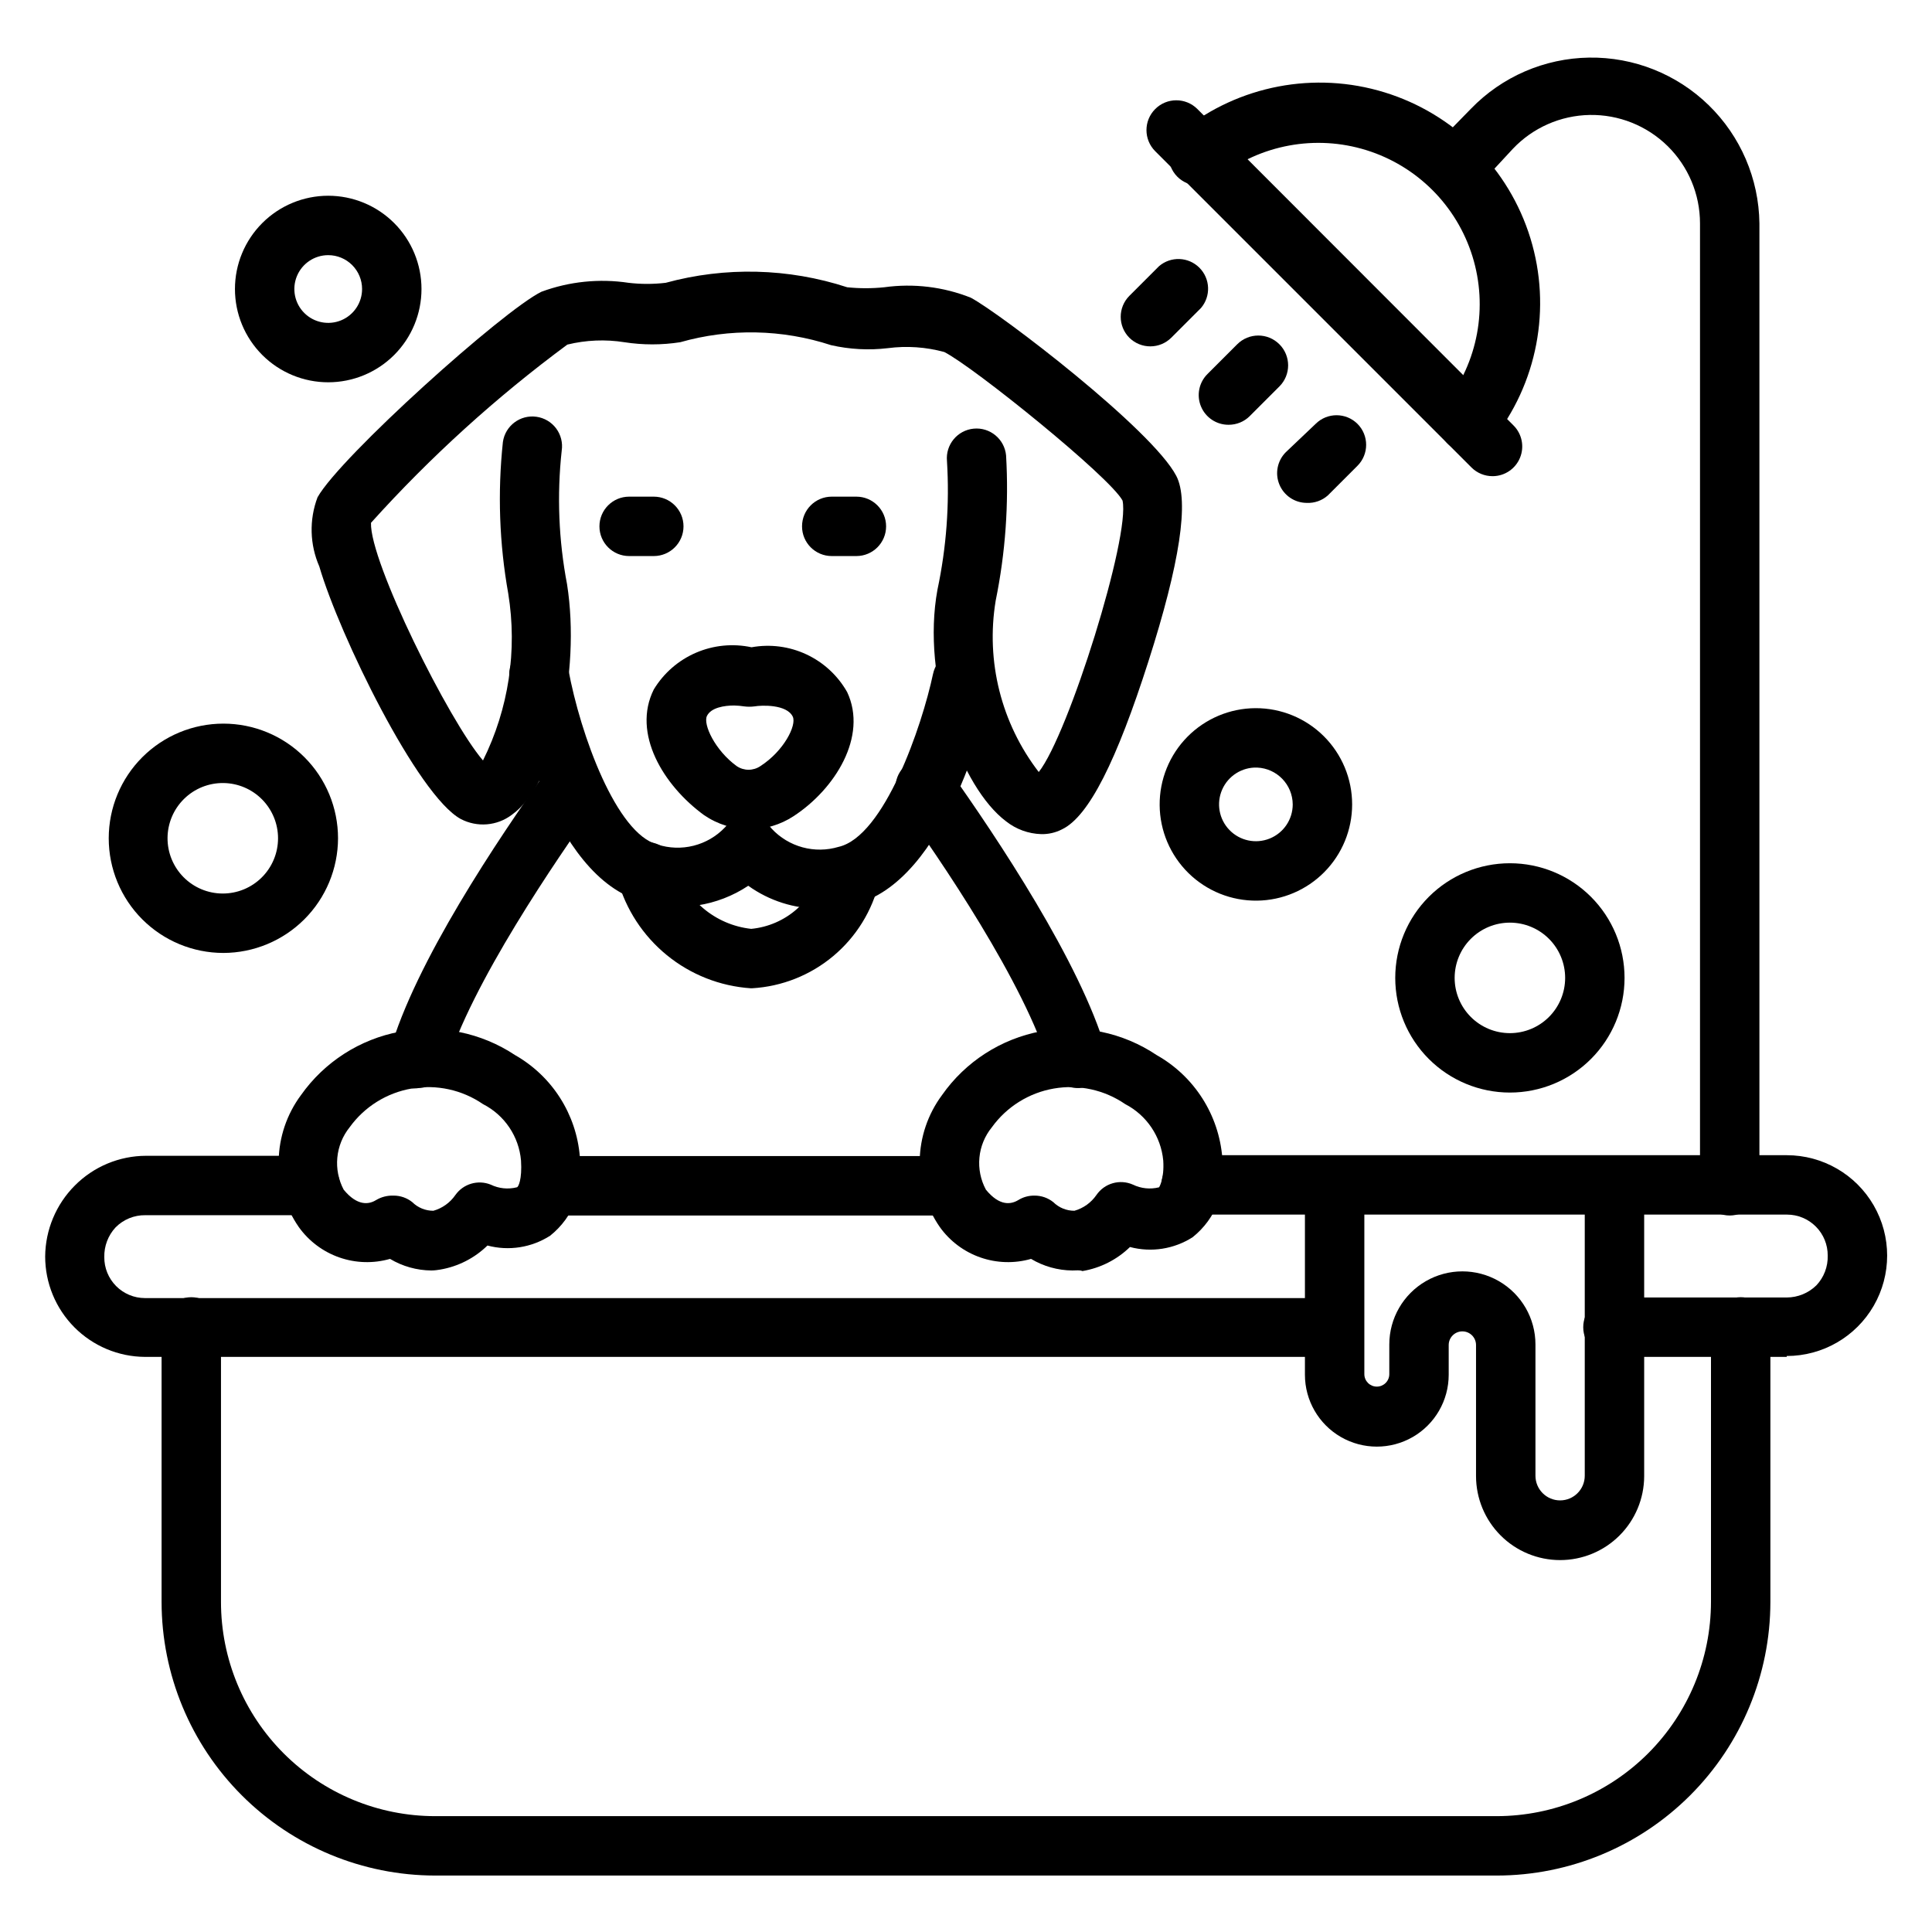 <?xml version="1.0" encoding="UTF-8"?>
<!-- Uploaded to: ICON Repo, www.svgrepo.com, Generator: ICON Repo Mixer Tools -->
<svg fill="#000000" width="800px" height="800px" version="1.1" viewBox="144 144 512 512" xmlns="http://www.w3.org/2000/svg">
 <g>
  <path d="m540.67 641.04h-281.35c-19.223-0.02-37.648-7.664-51.242-21.258-13.594-13.59-21.238-32.02-21.258-51.242v-72.895c0-4.348 3.523-7.871 7.871-7.871 4.348 0 7.871 3.523 7.871 7.871v72.895c0 15.051 5.981 29.488 16.625 40.133 10.645 10.645 25.082 16.625 40.133 16.625h281.35c15.047-0.023 29.469-6.008 40.109-16.648 10.641-10.641 16.625-25.062 16.648-40.109v-72.895c0-4.348 3.523-7.871 7.871-7.871 4.348 0 7.871 3.523 7.871 7.871v72.895c-0.02 19.223-7.664 37.652-21.258 51.242-13.59 13.594-32.02 21.238-51.242 21.258z"/>
  <path d="m343.32 405.9h-0.395c-8.141-0.555-15.906-3.625-22.223-8.789-6.316-5.16-10.875-12.156-13.043-20.023-1.152-4.195 1.316-8.531 5.512-9.68 4.195-1.152 8.527 1.312 9.68 5.508 1.254 4.574 3.852 8.664 7.461 11.738s8.059 4.992 12.77 5.504c4.5-0.43 8.75-2.281 12.129-5.277 3.383-3 5.723-6.996 6.688-11.414 1.434-3.809 5.535-5.898 9.461-4.816 3.926 1.086 6.379 4.984 5.652 8.988-1.832 7.707-6.098 14.621-12.168 19.711-6.066 5.09-13.617 8.09-21.523 8.551z"/>
  <path d="m419.91 365.05c-3.379-0.102-6.637-1.289-9.289-3.387-11.965-8.973-22.516-37.785-18.184-61.402v0.004c2.375-11.199 3.223-22.664 2.519-34.086-0.41-4.328 2.758-8.168 7.086-8.582 4.324-0.41 8.164 2.762 8.578 7.086 0.754 12.895-0.172 25.836-2.754 38.492-2.66 16.07 1.477 32.52 11.414 45.422 7.871-9.918 24.324-62.504 22.199-71.949-3.387-6.297-39.359-35.344-47.23-39.359h-0.004c-4.867-1.328-9.949-1.676-14.953-1.023-5.023 0.598-10.105 0.328-15.039-0.789-12.953-4.238-26.879-4.516-39.988-0.785-4.902 0.762-9.895 0.762-14.801 0-5.027-0.797-10.168-0.582-15.113 0.629-18.887 13.957-36.316 29.781-52.035 47.23-0.395 10.234 20.703 52.586 29.676 62.977h0.004c6.801-13.684 9.141-29.156 6.691-44.238-2.367-13.25-2.844-26.766-1.418-40.148 0.609-4.305 4.59-7.301 8.895-6.691 2.082 0.293 3.961 1.402 5.219 3.09 1.258 1.688 1.789 3.805 1.473 5.883-1.293 11.812-0.812 23.754 1.418 35.426 3.699 23.617-3.227 52.98-14.641 61.086-3.922 2.961-9.195 3.391-13.543 1.102-11.414-6.219-32.117-48.648-37.473-66.914l0.004 0.004c-2.547-5.82-2.715-12.402-0.473-18.344 6.062-10.785 49.277-49.594 59.355-54.473 7.367-2.719 15.301-3.531 23.066-2.363 3.266 0.387 6.57 0.387 9.84 0 15.801-4.312 32.523-3.902 48.098 1.18 3.269 0.34 6.566 0.34 9.84 0 7.746-1.074 15.637-0.125 22.906 2.758 7.871 4.172 48.098 34.953 54.473 47.23 3.465 6.613 0.945 23.145-7.398 49.199-8.344 26.055-15.742 41.094-22.906 44.477v0.004c-1.703 0.871-3.598 1.305-5.512 1.258z"/>
  <path d="m361.35 384.8c-6.832 0.043-13.5-2.078-19.051-6.062-8.188 5.441-18.352 6.996-27.789 4.254-25.031-6.375-34.402-53.449-35.426-58.805h0.004c-0.395-2.059 0.051-4.188 1.234-5.914 1.18-1.727 3.004-2.914 5.062-3.297 2.055-0.391 4.184 0.055 5.914 1.234 1.727 1.184 2.914 3.004 3.297 5.062 3.227 17.633 12.832 43.691 23.617 46.523h-0.004c3.102 1.012 6.422 1.125 9.582 0.332 3.16-0.793 6.035-2.465 8.289-4.816 1.551-1.867 3.875-2.91 6.297-2.836 2.422 0.051 4.688 1.211 6.141 3.148 2.211 2.371 5.043 4.078 8.172 4.926 3.129 0.852 6.434 0.809 9.539-0.121 12.121-2.754 22.121-32.039 25.031-45.816h0.004c0.438-2.09 1.688-3.918 3.473-5.082 1.785-1.168 3.965-1.574 6.051-1.137 4.348 0.914 7.133 5.176 6.219 9.523-1.18 5.273-11.809 52.113-37 57.859h0.004c-2.84 0.672-5.746 1.016-8.66 1.023z"/>
  <path d="m342.77 363.79c-4.356-0.004-8.609-1.324-12.203-3.781-10.785-7.871-19.129-21.648-13.305-33.297 2.621-4.324 6.523-7.723 11.164-9.727 4.644-2.004 9.793-2.512 14.738-1.453 4.934-0.895 10.027-0.23 14.57 1.898 4.539 2.133 8.309 5.621 10.777 9.988 5.512 11.73-3.227 25.742-14.25 32.906-3.422 2.227-7.41 3.43-11.492 3.465zm-4.172-32.828c-2.676 0-6.141 0.551-7.242 2.754-1.102 2.203 2.125 9.133 7.871 13.305 1.898 1.297 4.398 1.297 6.297 0 6.219-4.016 9.605-10.785 8.582-13.066-1.574-3.387-8.422-3.07-10.156-2.754v-0.004c-0.914 0.121-1.84 0.121-2.754 0-0.859-0.133-1.727-0.211-2.598-0.234z"/>
  <path d="m370.95 291.36h-6.535 0.004c-4.348 0-7.871-3.523-7.871-7.871 0-4.348 3.523-7.871 7.871-7.871h6.535-0.004c4.348 0 7.875 3.523 7.875 7.871 0 4.348-3.527 7.871-7.875 7.871z"/>
  <path d="m317.26 291.36h-6.535 0.004c-4.348 0-7.871-3.523-7.871-7.871 0-4.348 3.523-7.871 7.871-7.871h6.535-0.004c4.348 0 7.875 3.523 7.875 7.871 0 4.348-3.527 7.871-7.875 7.871z"/>
  <path d="m429.99 432.35c-3.617 0.145-6.863-2.191-7.875-5.668-6.297-21.805-29.441-55.734-39.359-69.352-1.219-1.707-1.707-3.836-1.352-5.902 0.355-2.07 1.523-3.914 3.242-5.117 3.547-2.488 8.434-1.645 10.941 1.887 12.594 17.711 34.715 50.852 41.484 74.074v0.004c0.582 2.016 0.336 4.176-0.684 6.012-1.02 1.832-2.727 3.18-4.746 3.75-0.535 0.172-1.09 0.281-1.652 0.312z"/>
  <path d="m254.92 432.35c-0.73 0.121-1.477 0.121-2.203 0-4.168-1.184-6.594-5.508-5.434-9.68 6.691-23.617 28.812-56.441 41.406-74.156 2.508-3.535 7.398-4.379 10.941-1.891 1.723 1.207 2.887 3.047 3.242 5.117 0.355 2.07-0.133 4.195-1.352 5.906-9.684 13.617-32.828 47.23-39.359 69.352-1.055 3.125-3.945 5.262-7.242 5.352z"/>
  <path d="m497.3 503.59h-314.88c-7.027-0.039-13.754-2.863-18.711-7.848s-7.738-11.73-7.738-18.758c0.055-7.062 2.883-13.82 7.871-18.816 5.004-5.031 11.801-7.863 18.895-7.871h43.453c4.348 0 7.871 3.523 7.871 7.871s-3.523 7.871-7.871 7.871h-43.688c-2.957-0.039-5.797 1.129-7.875 3.231-1.977 2.137-3.051 4.957-2.988 7.871-0.023 2.875 1.105 5.637 3.129 7.676 2.023 2.039 4.781 3.188 7.652 3.188h314.88c4.348 0 7.871 3.523 7.871 7.871s-3.523 7.871-7.871 7.871z"/>
  <path d="m617.5 503.59h-46.051c-4.348 0-7.875-3.523-7.875-7.871s3.527-7.871 7.875-7.871h46.051c2.945-0.008 5.769-1.164 7.871-3.231 2-2.121 3.074-4.953 2.992-7.871 0.02-2.875-1.105-5.637-3.133-7.676-2.023-2.039-4.777-3.188-7.652-3.188h-157.91c-4.348 0-7.871-3.523-7.871-7.871s3.523-7.871 7.871-7.871h157.84c9.504 0 18.289 5.07 23.043 13.301 4.75 8.234 4.75 18.375 0 26.609-4.754 8.23-13.539 13.305-23.043 13.305z"/>
  <path d="m396.14 466.12h-106.35c-4.348 0-7.871-3.527-7.871-7.875s3.523-7.871 7.871-7.871h106.35c4.348 0 7.871 3.523 7.871 7.871s-3.523 7.875-7.871 7.875z"/>
  <path d="m428.18 480.69c-3.856-0.035-7.633-1.094-10.941-3.07-4.406 1.262-9.094 1.129-13.418-0.379-4.328-1.508-8.082-4.316-10.75-8.043-3.574-5.152-5.441-11.297-5.344-17.566 0.102-6.269 2.16-12.352 5.894-17.387 6.203-8.875 15.645-14.957 26.285-16.945 10.645-1.988 21.645 0.281 30.629 6.316 9.992 5.637 16.516 15.883 17.398 27.316 0.703 3.875 0.34 7.871-1.047 11.559-1.387 3.684-3.742 6.93-6.824 9.383-4.926 3.156-10.953 4.098-16.609 2.598-3.449 3.359-7.848 5.582-12.598 6.375-0.707-0.312-1.652-0.156-2.676-0.156zm-10.074-19.84c1.828-0.023 3.609 0.59 5.035 1.734 1.488 1.473 3.5 2.293 5.59 2.281 2.371-0.668 4.43-2.144 5.828-4.172 2.141-3.133 6.211-4.289 9.68-2.754 2.156 1.043 4.609 1.297 6.93 0.707 0 0 1.418-2.125 1.102-7.086-0.594-6.375-4.391-12.008-10.078-14.957-5.523-3.793-12.316-5.277-18.922-4.129-6.606 1.145-12.5 4.832-16.422 10.27-1.867 2.293-3.012 5.086-3.293 8.027-0.281 2.941 0.316 5.902 1.719 8.504 3.621 4.41 6.613 3.938 8.582 2.754l-0.004 0.004c1.277-0.793 2.754-1.203 4.254-1.184z"/>
  <path d="m258.3 480.69c-3.856-0.035-7.629-1.094-10.941-3.07-4.406 1.262-9.094 1.129-13.418-0.379-4.328-1.508-8.082-4.316-10.75-8.043-3.57-5.152-5.441-11.297-5.34-17.566 0.098-6.269 2.16-12.352 5.891-17.387 6.215-8.812 15.621-14.855 26.223-16.84 10.598-1.984 21.555 0.242 30.535 6.211 9.82 5.586 16.246 15.664 17.164 26.922 0.699 3.879 0.34 7.871-1.047 11.559-1.387 3.688-3.746 6.93-6.828 9.383-4.926 3.156-10.953 4.102-16.609 2.598-3.43 3.348-7.793 5.57-12.516 6.375-0.473 0.082-1.496 0.238-2.363 0.238zm-9.996-19.836v-0.004c1.801-0.008 3.555 0.605 4.961 1.734 1.484 1.473 3.496 2.293 5.586 2.281 2.371-0.668 4.43-2.144 5.828-4.172 2.106-2.977 5.984-4.117 9.367-2.754 2.152 1.043 4.606 1.297 6.926 0.707 0.395 0 1.418-2.125 1.102-7.086-0.551-6.391-4.359-12.043-10.074-14.957-5.527-3.793-12.32-5.277-18.926-4.129-6.606 1.145-12.5 4.832-16.422 10.27-1.848 2.301-2.981 5.094-3.258 8.031-0.281 2.938 0.305 5.894 1.684 8.5 3.621 4.41 6.691 3.938 8.582 2.754v0.004c1.355-0.812 2.91-1.219 4.488-1.184z"/>
  <path d="m533.11 263.81c-3.012-0.016-5.75-1.742-7.055-4.457-1.309-2.711-0.953-5.934 0.914-8.297 8.707-11.051 11.418-25.676 7.25-39.113-4.168-13.434-14.68-23.961-28.109-28.145-13.434-4.188-28.062-1.496-39.125 7.195-1.602 1.512-3.766 2.285-5.965 2.129-2.195-0.16-4.231-1.23-5.602-2.953-1.371-1.727-1.957-3.949-1.613-6.125s1.586-4.109 3.418-5.332c15.098-12.094 35.207-15.926 53.695-10.238s32.961 20.16 38.652 38.652c5.688 18.488 1.852 38.594-10.242 53.691-1.5 1.902-3.793 3.004-6.219 2.992z"/>
  <path d="m539.57 270.19c-2.094 0.012-4.106-0.809-5.59-2.281l-83.836-83.836c-3.09-3.09-3.09-8.094 0-11.18 3.086-3.086 8.09-3.086 11.176 0l83.758 83.836c2.262 2.242 2.949 5.625 1.742 8.574-1.203 2.945-4.066 4.875-7.25 4.887z"/>
  <path d="m448.88 235.79c-2.09 0.012-4.102-0.809-5.59-2.285-3.051-3.07-3.051-8.027 0-11.098l7.871-7.871h0.004c3.121-2.676 7.777-2.496 10.684 0.41 2.91 2.91 3.09 7.566 0.414 10.688l-7.871 7.871c-1.465 1.457-3.445 2.277-5.512 2.285z"/>
  <path d="m469.59 256.57c-3.195 0.02-6.09-1.898-7.316-4.852-1.227-2.957-0.543-6.359 1.73-8.609l7.871-7.871c3.086-3.09 8.09-3.09 11.176 0 3.09 3.086 3.09 8.09 0 11.176l-7.871 7.871v0.004c-1.484 1.473-3.496 2.293-5.59 2.281z"/>
  <path d="m490.29 277.27c-3.184-0.012-6.043-1.941-7.25-4.891-1.207-2.945-0.52-6.328 1.742-8.57l7.871-7.477c3.07-3.055 8.027-3.055 11.098 0 3.055 3.07 3.055 8.027 0 11.098l-7.871 7.871c-1.535 1.359-3.539 2.066-5.59 1.969z"/>
  <path d="m602.39 466.12c-4.348 0-7.871-3.527-7.871-7.875v-255.05c0-7.711-3.098-15.098-8.598-20.5-5.504-5.402-12.945-8.367-20.652-8.23-7.711 0.141-15.039 3.371-20.344 8.969l-9.918 10.707c-3.07 3.051-8.031 3.051-11.102 0-1.488-1.477-2.328-3.488-2.328-5.59 0-2.098 0.84-4.109 2.328-5.586l9.922-10.156c8.215-8.492 19.477-13.367 31.293-13.543 11.816-0.18 23.219 4.352 31.688 12.594 8.469 8.242 13.312 19.516 13.457 31.336v255.05c0 2.09-0.832 4.09-2.309 5.566-1.477 1.477-3.477 2.309-5.566 2.309z"/>
  <path d="m557.44 557.44c-5.906 0-11.574-2.344-15.75-6.523-4.18-4.18-6.527-9.844-6.527-15.754v-34.715c0-2-1.621-3.621-3.621-3.621s-3.621 1.621-3.621 3.621v7.871c0 6.809-3.629 13.098-9.523 16.5s-13.156 3.402-19.051 0-9.527-9.691-9.527-16.5v-50.066c0-4.348 3.527-7.871 7.875-7.871s7.871 3.523 7.871 7.871v49.91c0 1.824 1.48 3.305 3.305 3.305 1.828 0 3.309-1.48 3.309-3.305v-7.871c0-6.918 3.691-13.312 9.684-16.773 5.988-3.457 13.371-3.457 19.363 0 5.992 3.461 9.684 9.855 9.684 16.773v34.793c0 3.609 2.926 6.535 6.531 6.535 3.609 0 6.535-2.926 6.535-6.535v-76.832c0-4.348 3.523-7.871 7.871-7.871s7.875 3.523 7.875 7.871v76.988c-0.023 5.894-2.379 11.543-6.555 15.703-4.176 4.16-9.832 6.496-15.727 6.496z"/>
  <path d="m477.14 382.68c-6.781 0.086-13.316-2.535-18.164-7.285-4.844-4.746-7.598-11.227-7.656-18.008-0.055-6.781 2.594-13.309 7.359-18.133 4.766-4.824 11.258-7.555 18.039-7.582s13.297 2.644 18.105 7.43c4.805 4.789 7.508 11.289 7.508 18.074 0 6.711-2.644 13.148-7.359 17.922-4.715 4.777-11.121 7.5-17.832 7.582zm0-35.266c-3.973-0.129-7.629 2.168-9.238 5.801-1.613 3.637-0.855 7.887 1.91 10.742 2.766 2.859 6.984 3.754 10.672 2.262 3.688-1.488 6.102-5.066 6.102-9.043-0.035-5.254-4.195-9.551-9.445-9.762z"/>
  <path d="m544.14 433.54c-8.059 0-15.789-3.203-21.488-8.902-5.699-5.699-8.898-13.426-8.898-21.484 0-8.059 3.199-15.789 8.898-21.488 5.699-5.699 13.43-8.898 21.488-8.898 8.059 0 15.785 3.199 21.484 8.898 5.699 5.699 8.898 13.43 8.898 21.488 0 8.059-3.199 15.785-8.898 21.484-5.699 5.699-13.426 8.902-21.484 8.902zm0-45.027v-0.004c-3.883 0-7.609 1.543-10.355 4.289-2.746 2.746-4.289 6.473-4.289 10.355 0 3.883 1.543 7.606 4.289 10.352s6.473 4.289 10.355 4.289c3.883 0 7.606-1.543 10.352-4.289 2.746-2.746 4.289-6.469 4.289-10.352 0-3.883-1.543-7.609-4.289-10.355-2.746-2.746-6.469-4.289-10.352-4.289z"/>
  <path d="m203.2 396.54c-8.059 0-15.789-3.203-21.488-8.898-5.699-5.699-8.898-13.43-8.898-21.488 0-8.059 3.199-15.789 8.898-21.484 5.699-5.699 13.43-8.902 21.488-8.902 8.059 0 15.785 3.203 21.484 8.902 5.699 5.695 8.898 13.426 8.898 21.484-0.02 8.055-3.227 15.77-8.922 21.465-5.691 5.691-13.41 8.902-21.461 8.922zm0-45.027c-3.894-0.043-7.641 1.465-10.418 4.195-2.777 2.727-4.356 6.449-4.383 10.34-0.027 3.891 1.496 7.637 4.234 10.402 2.734 2.766 6.461 4.332 10.355 4.344 3.891 0.016 7.629-1.52 10.387-4.269 2.758-2.746 4.309-6.477 4.309-10.371 0-3.856-1.523-7.555-4.234-10.297-2.711-2.742-6.394-4.305-10.25-4.344z"/>
  <path d="m230.98 245.31c-6.555 0-12.84-2.602-17.477-7.238-4.637-4.637-7.238-10.922-7.238-17.48 0-6.555 2.602-12.84 7.238-17.477 4.637-4.637 10.922-7.242 17.477-7.242 6.559 0 12.844 2.606 17.48 7.242 4.637 4.637 7.238 10.922 7.238 17.477 0 6.559-2.602 12.844-7.238 17.48-4.637 4.637-10.922 7.238-17.48 7.238zm0-33.691c-3.629 0-6.898 2.188-8.289 5.539-1.391 3.356-0.621 7.215 1.945 9.781s6.426 3.332 9.781 1.945c3.352-1.391 5.539-4.66 5.539-8.293 0-2.379-0.945-4.66-2.629-6.344-1.684-1.684-3.965-2.629-6.348-2.629z"/>
 </g>
</svg>